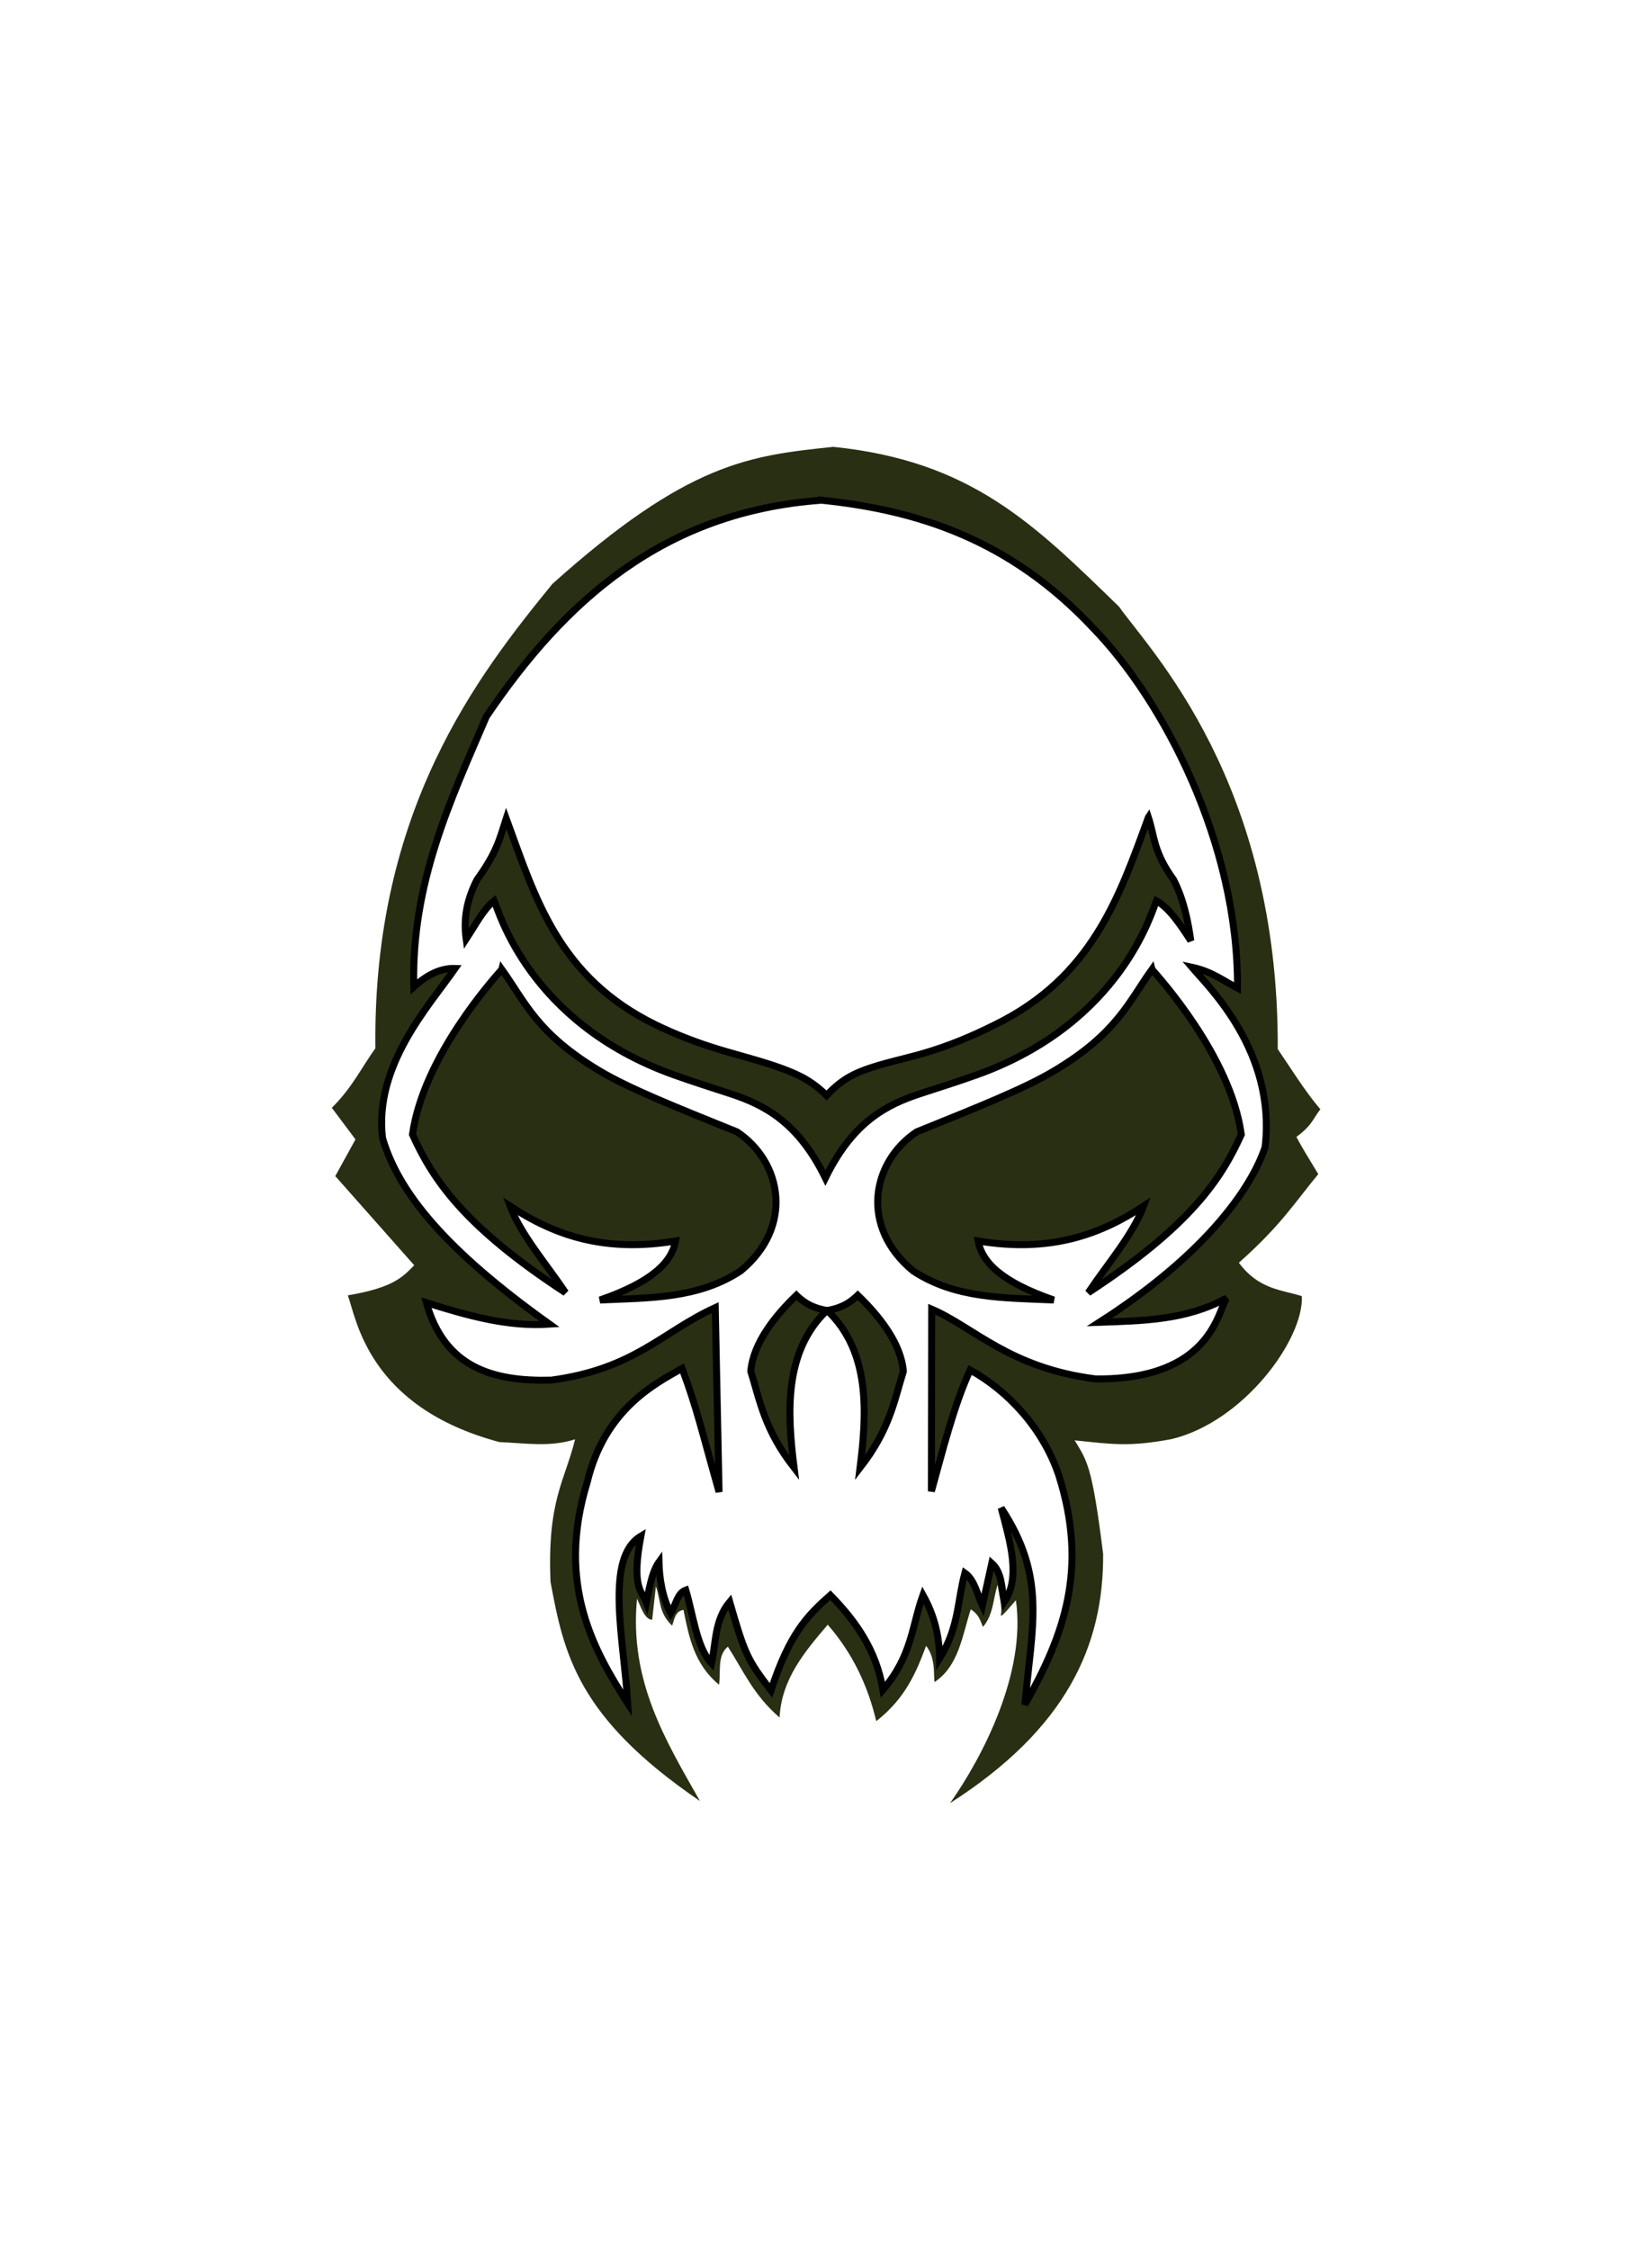 <?xml version="1.0" encoding="UTF-8"?>
<svg version="1.1" viewBox="0 0 1181.4 1608.7" xmlns="http://www.w3.org/2000/svg">
<defs>
<filter id="a" x="-.2" y="-.2" width="1.4" height="1.4" color-interpolation-filters="sRGB">
<feGaussianBlur in="SourceGraphic" result="result14" stdDeviation="0.5"/>
<feFlood flood-color="rgb(127,126,123)" in="result14" result="result15"/>
<feTurbulence baseFrequency="0.004 0.008" result="result5" seed="25" type="fractalNoise"/>
<feDisplacementMap in="result5" in2="result14" result="result8" scale="100" xChannelSelector="R" yChannelSelector="B"/>
<feGaussianBlur result="result17" stdDeviation="0.5"/>
<feSpecularLighting lighting-color="#feda47" in="result17" result="result2" specularExponent="40" surfaceScale="12">
<feDistantLight azimuth="225" elevation="70"/>
</feSpecularLighting>
<feDiffuseLighting lighting-color="#74f5fe" diffuseConstant="0.5" in="result17" result="result18" surfaceScale="50">
<feDistantLight azimuth="225" elevation="55"/>
</feDiffuseLighting>
<feBlend in2="SourceGraphic" mode="screen" result="result9"/>
<feComposite in="result2" in2="result9" k2="1" k3="1" operator="arithmetic" result="result11"/>
<feComposite in2="SourceGraphic" operator="in" result="result16"/>
<feBlend in2="result16" mode="multiply" result="result19"/>
<feDisplacementMap in2="result5" xChannelSelector="R"/>
</filter>
</defs>
<g transform="translate(213.29 290.96)">
<g fill-rule="evenodd">
<path transform="matrix(1.677,0,0,1.647,1060.5,-33.977)" d="m-259.85 468.63c30.674-7.566 56.293-43.274 55.446-62.036-9.105-2.875-18.424-2.956-26.862-14.504 18.233-16.469 24.145-26.571 33.86-38.454-4.728-8.044-6.502-10.717-9.318-16.153 6.873-5.149 7.127-8.092 10.21-11.977-6.945-8.358-12.54-17.783-18.172-26.141 0.513-116.06-54.254-172.75-67.672-192.04-36.392-36.017-63.048-63.233-121.84-69.385-35.638 3.813-61.862 6.58-119.81 59.496-31.388 39.21-76.734 98.002-75.469 201.55-6.067 8.62-10 17.24-18.591 25.86l10.092 13.715-8.61 15.924 33.666 38.721c-4.734 4.779-8.425 9.652-28.321 13.052 3.658 10.038 8.579 48.49 64.665 63.69 10.75 0.43 21.501 2.334 32.251-1.21-4.338 18.097-11.938 26.408-10.475 61.906 5.68 30.994 11.204 58.705 63.706 95.105-14.571-26.238-30.196-51.908-26.828-87.805 1.337 2.586 3.126 9.193 6.468 9.104l1.577-14.461c2.116 5.684 1.015 11.367 6.918 17.051 1.069-2.699 1.129-6.155 4.844-6.87 2.346 11.742 4.521 23.54 15.18 32.511 0.814-5.728-0.875-12.707 3.761-16.524 6.556 10.36 10.918 21.033 22.038 30.74 0.859-16.649 10.657-28.484 20.549-40.269 10.666 12.448 17.127 26.578 20.687 41.869 12.547-9.991 17.073-21.318 21.258-32.702 4.111 5.247 3.149 12.628 3.573 15.741 10.313-6.918 11.821-20 15.46-31.59 3.834 2.542 4.045 5.085 5.227 7.627 4.535-5.428 4.252-12.193 6.248-18.255 0.405 3.745 2.185 9.437 1.38 13.014-0.536 2.381 6.815-7.023 6.41-6.283 4.421 31.396-14.088 67.851-28.083 88.033 49.456-32.229 65.547-68.186 65.275-108.18-4.746-38.773-6.86-40.304-12.132-49.306 15.666 1.627 23.015 2.978 41.435-0.562z" fill="#22280b" fill-opacity=".961" filter="url(#a)" stroke-width="0"/>
<path d="m374.05 66.675c-112.94 8.2-183.51 71.885-239.52 154.64-25.84 60.22-53.78 119.43-51.891 193.27 9.84-9.041 19.667-13.508 29.508-13.178-18.561 26.731-57.962 69.064-51.887 121.22 11.413 39.099 45.169 80.066 119.45 133.11-29.105 2.03-57.817-5.816-88.104-15.391 13.058 46.572 47.979 56.515 89.467 55.387 59.784-8.121 78.727-34.269 117.14-51.835l2.725 131.78c-12.393-43.693-15.845-59.946-26.468-88.331-19.124 10.823-55.365 29.187-67.821 81.382-22.547 73.186 5.185 120.96 28.984 158.08-2.803-46.105-16.655-103.92 9.382-119.53-6.962 36.993 0.745 39.259 3.931 47.46 2.878-14.864 4.96-23.36 9.015-28.98 0.275 11.129 2.254 25.082 8.386 36.65 3.849-6.298 4.676-14.302 10.797-16.575 5.233 17.407 7.824 41.288 18.396 52.402 3.203-14.958 2.222-31.127 12.998-43.96 10.751 37.142 12.562 41.339 29.508 63.263 13.303-40.447 25.844-53.388 42.506-68.05 17.874 18.252 32.736 38.916 37.579 67.638 20.881-24.434 20.563-45.407 28.617-67.741 8.494 15.108 11.739 30.19 11.898 45.298 13.949-22.296 12.59-40.83 18.082-61.049 6.994 4.992 8.745 15.171 12.526 23.318l6.709-30.319c7.403 6.62 7.042 17.76 8.91 27.642 11.853-16.991 4.504-42.21-2.201-67.175 32.862 49.863 21.912 84.062 16.981 140.58 27.674-49.16 45.672-96.597 24.162-164.1-11.353-33.578-36.48-60.238-63.313-75.102-11.76 25.626-19.372 56.649-27.726 86.736l0.21-130.23c30.274 13.005 55.499 42.069 117.19 49.879 82.836 0.824 87.525-49.021 93.712-57.807-28.756 15.899-59.967 16.232-91.039 17.347 74.845-47.882 108.45-94.957 118.55-125.19 8.099-68.235-40.37-114.63-52.359-128.69 14.608 3.15 22.349 9.664 32.652 14.928 0.63-103.65-53.14-205.88-103.3-257.44-59.58-63.52-125.88-84.302-194.34-91.365zm233.91 226.7c4.59 14.026 3.518 24.607 18.03 44.629 7.143 14.032 10.189 28.747 12.317 43.599-7.665-11.72-15.32-23.327-24.633-28.569-3.025 6.715-24.574 86.966-127.78 124.21-14.809 5.297-27.369 9.2-40.934 13.641-24.13 7.9-48.222 20.013-67.978 60.329-19.756-40.316-44.057-52.429-68.187-60.329-13.565-4.441-26.072-8.344-40.881-13.641-103.2-37.24-124.75-117.49-127.78-124.21-7.636 6.066-12.409 15.613-20.074 27.333-2.065-14.853 0.614-28.332 7.757-42.364 14.512-20.022 16.322-29.779 20.912-43.805 20.808 56.771 37.089 113.42 107.13 147.63 13.884 6.689 28.869 12.572 44.812 17.399 19.379 5.867 39.762 10.56 56.08 18.171 7.324 3.371 14.435 8.141 21.069 14.825 5.469-5.93 11.691-11.101 19.183-14.825 14.246-7.034 33.157-10.356 49.896-15.237 18.59-5.42 35.044-12.381 50.996-20.333 70.04-34.207 89.257-91.683 110.06-148.45zm-462.38 108.72c16.705 23.328 25.043 45.754 69.707 72.425 21.621 12.911 53.639 25.592 98.534 43.754 32.292 21.619 40.697 67.944 2.516 99.398-30.311 19.924-64.672 19.183-100.58 20.796 38.005-13.15 51.375-27.409 54.089-42.21-51.718 8.614-87.525-4.67-118.29-24.862 7.731 20.605 25.836 41.217 39.571 61.822-73.384-47.9-95.132-81.536-109.44-113.09 7.759-56.075 59.115-112.54 63.89-118.03zm464.94 0c4.775 5.497 56.13 61.957 63.89 118.03-14.303 31.555-36.051 65.191-109.44 113.09 13.735-20.605 31.787-41.217 39.518-61.822-30.768 20.193-66.575 33.476-118.29 24.862 2.714 14.801 16.083 29.059 54.089 42.21-35.906-1.613-70.267-0.872-100.58-20.796-38.181-31.455-29.776-77.779 2.516-99.398 44.895-18.162 76.913-30.843 98.534-43.754 44.664-26.672 53.055-49.097 69.76-72.425zm-254.3 232.98c4.054 3.739 9.531 8.737 21.803 10.861-30.921 29.543-28.306 73.484-23.428 112.42-21.086-27.094-24.296-47.334-30.975-68.925 1.692-20.282 17.548-39.881 32.6-54.358zm43.921 0c15.052 14.476 30.908 34.075 32.6 54.358-6.679 21.591-9.89 41.832-30.975 68.925 4.878-38.938 7.493-82.879-23.428-112.42 12.272-2.125 17.75-7.122 21.803-10.861z" fill="#fff" stroke="#000" stroke-width="4.986"/>
</g>
</g>
</svg>
